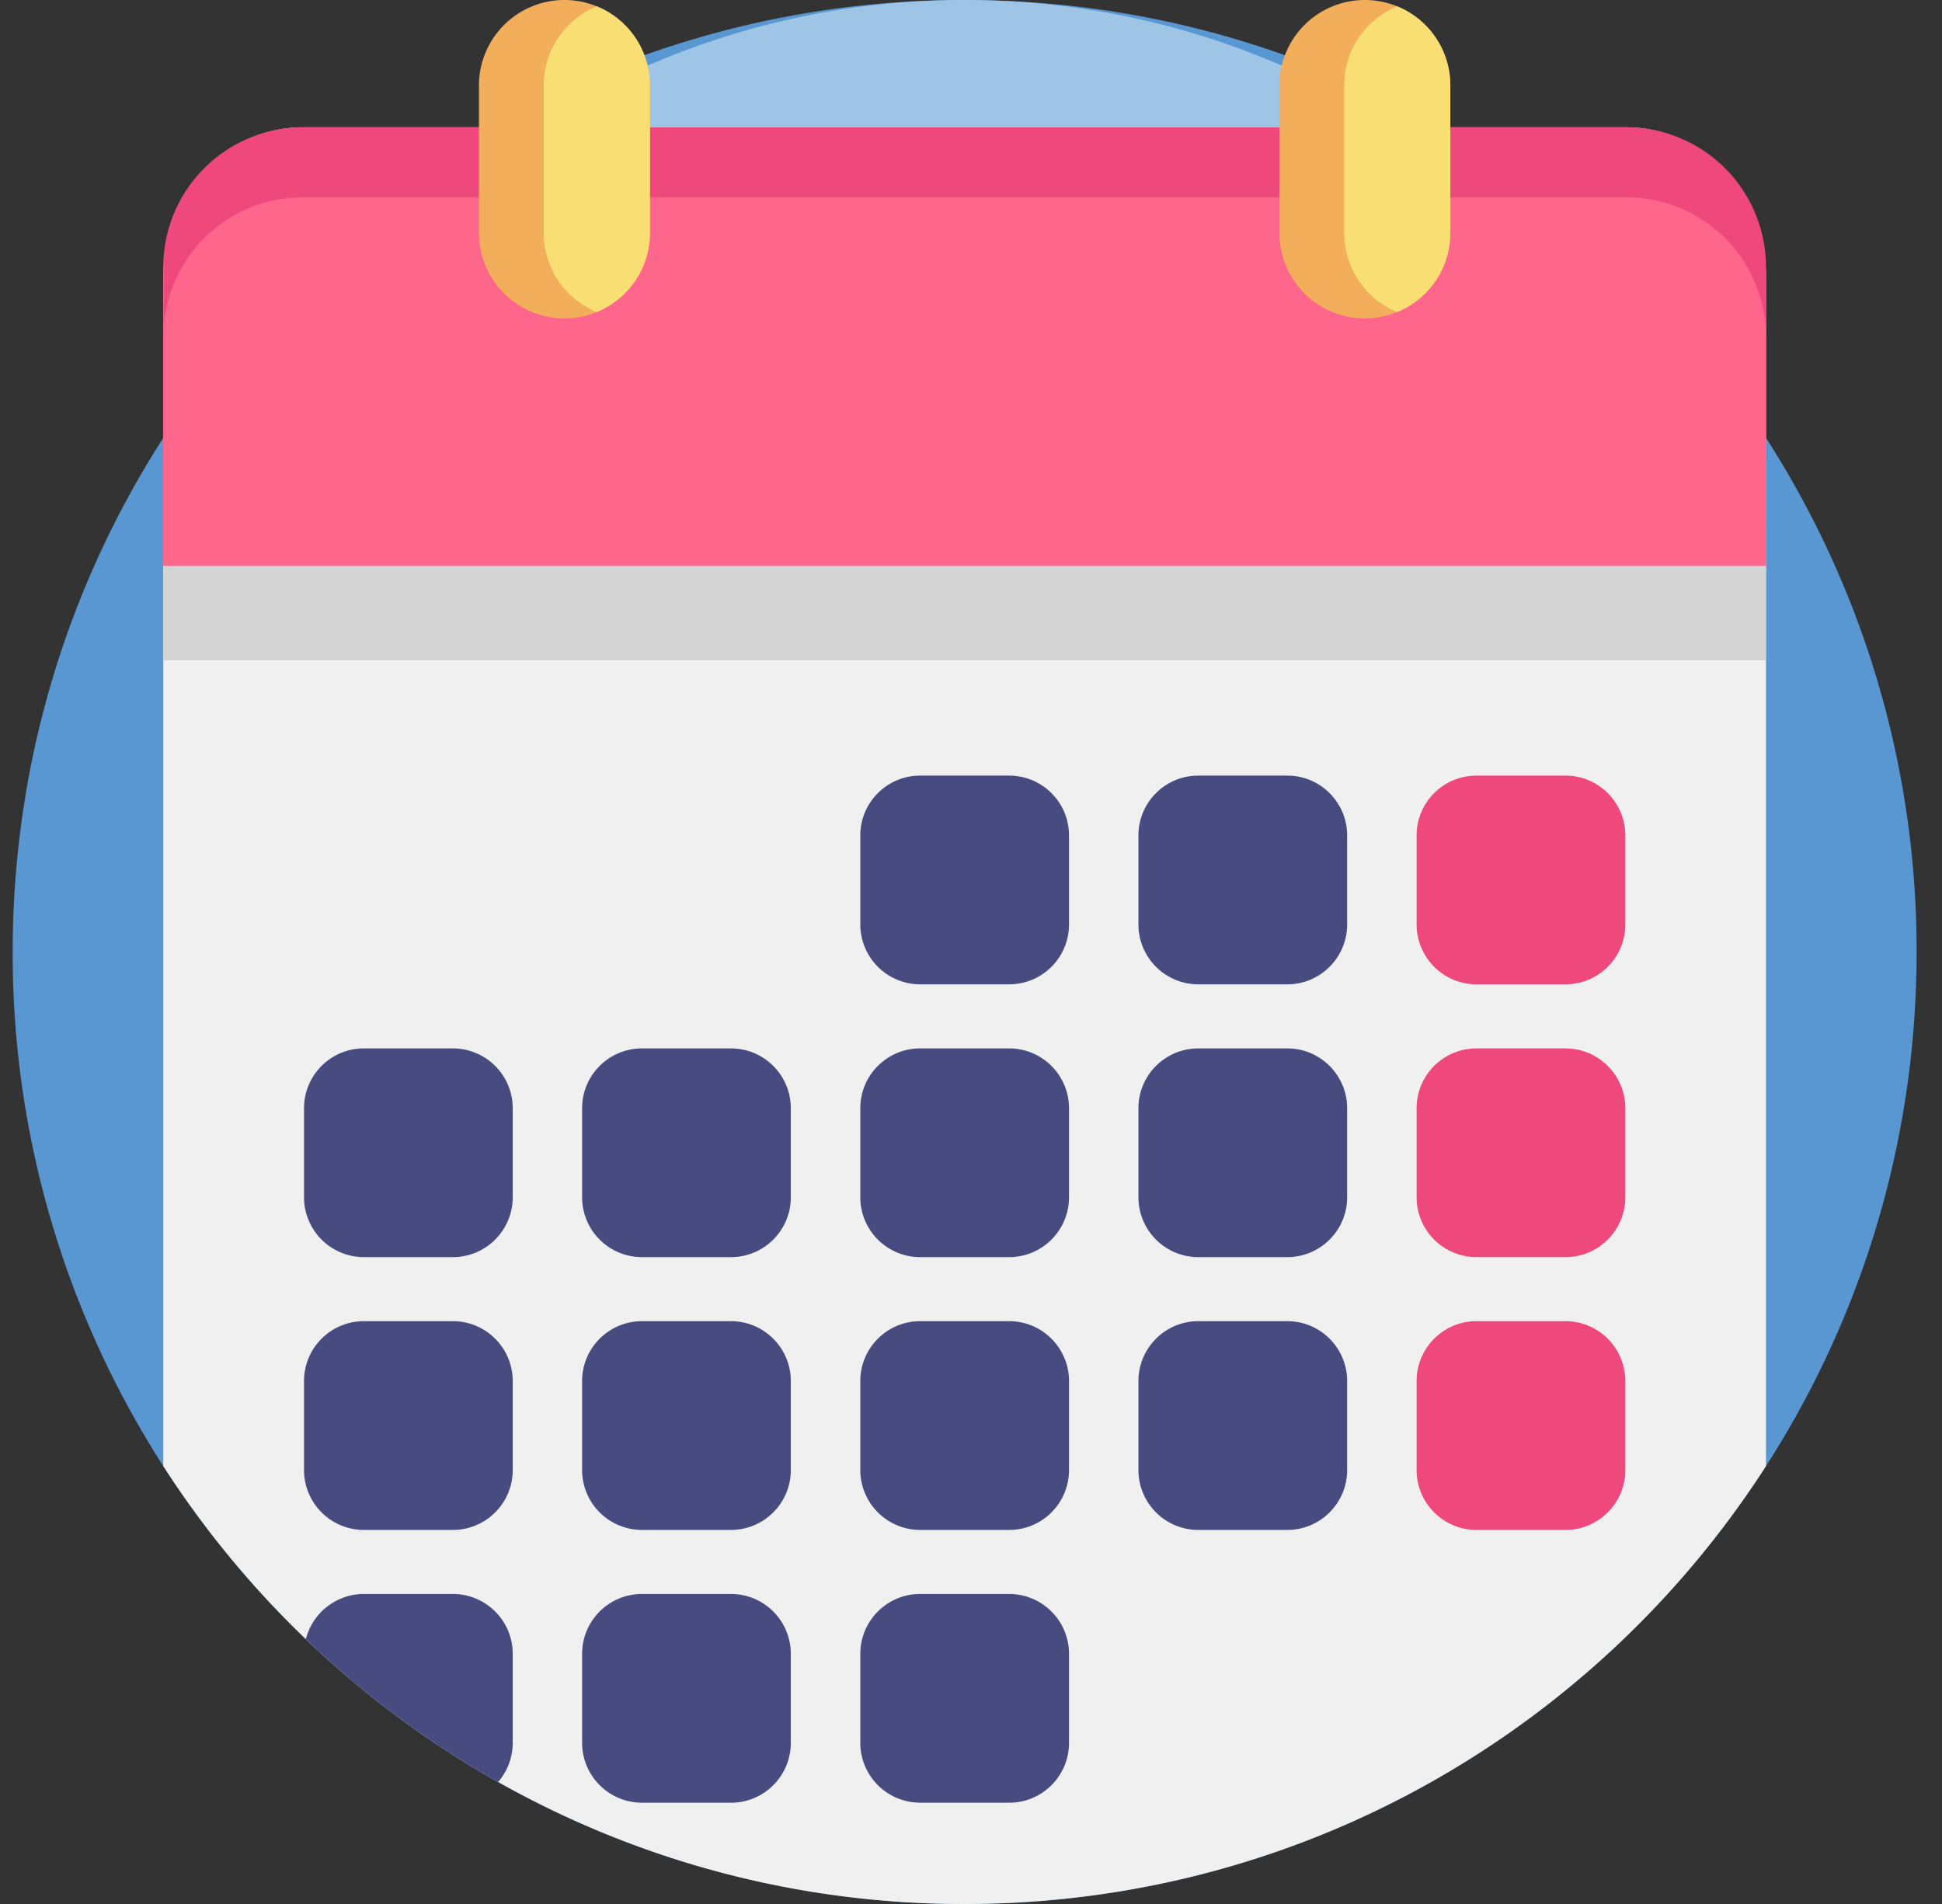 <svg width="51" height="50" viewBox="0 0 51 50" xmlns="http://www.w3.org/2000/svg"><rect x="0" y="0" width="51" height="50" fill="#333333" stroke="none"/><title>Удобный график_мелкий</title><g fill="none" fill-rule="evenodd"><path d="M50.333 25c0 4.972-1.452 9.606-3.955 13.5C41.931 45.417 34.168 50 25.333 50 16.5 50 8.735 45.417 4.288 38.5A24.883 24.883 0 0 1 .333 25c0-4.972 1.452-9.606 3.955-13.5a25.084 25.084 0 0 1 11.684-9.688A24.91 24.91 0 0 1 25.333 0c3.31 0 6.47.643 9.362 1.812A25.084 25.084 0 0 1 46.378 11.5 24.883 24.883 0 0 1 50.333 25z" fill="#5897D1"/><path d="M46.263 20.93c0 4.162-1.216 8.042-3.311 11.302-3.723 5.79-10.222 9.627-17.619 9.627-7.396 0-13.895-3.836-17.618-9.627A20.832 20.832 0 0 1 4.404 20.93c0-4.163 1.215-8.043 3.31-11.302a21 21 0 0 1 9.782-8.11A20.852 20.852 0 0 1 25.333 0c2.772 0 5.417.538 7.837 1.517a21 21 0 0 1 9.782 8.11 20.832 20.832 0 0 1 3.31 11.303z" fill="#9FC5E6"/><path d="M46.378 7.256V38.5C41.931 45.417 34.168 50 25.333 50a24.864 24.864 0 0 1-12.25-3.204A25.15 25.15 0 0 1 4.288 38.5V7.256c0-2.162 1.642-3.913 3.669-3.913h34.75c2.026 0 3.67 1.75 3.67 3.913z" fill="#F0F0F0"/><path fill="#D4D4D4" d="M4.288 13.803h42.09v3.537H4.288z"/><path d="M46.378 7.013v7.843H4.288V7.013a3.67 3.67 0 0 1 3.67-3.67h34.75a3.67 3.67 0 0 1 3.67 3.67z" fill="#EF487D"/><path d="M46.378 8.85v6.006H4.288V8.85a3.67 3.67 0 0 1 3.67-3.67h34.75a3.67 3.67 0 0 1 3.67 3.67z" fill="#FF668C"/><path d="M17.068 2.245v3.871a2.244 2.244 0 1 1-4.49 0V2.245a2.245 2.245 0 0 1 4.49 0z" fill="#F2AE5A"/><path d="M17.068 2.245v3.871c0 .94-.577 1.743-1.395 2.078a2.245 2.245 0 0 1-1.394-2.078V2.245c0-.939.577-1.743 1.394-2.078a2.24 2.24 0 0 1 1.395 2.078z" fill="#F9DF73"/><path d="M38.088 2.245v3.871a2.244 2.244 0 1 1-4.49 0V2.245a2.245 2.245 0 0 1 4.49 0z" fill="#F2AE5A"/><path d="M38.088 2.245v3.871c0 .94-.576 1.743-1.395 2.078A2.245 2.245 0 0 1 35.3 6.116V2.245c0-.939.576-1.743 1.393-2.078a2.24 2.24 0 0 1 1.395 2.078z" fill="#F9DF73"/><path d="M26.501 25.849h-2.336a1.573 1.573 0 0 1-1.572-1.573V21.94c0-.868.704-1.572 1.572-1.572h2.336c.869 0 1.573.704 1.573 1.572v2.336c0 .869-.704 1.573-1.573 1.573zm7.305 0H31.47a1.573 1.573 0 0 1-1.573-1.573V21.94c0-.868.704-1.572 1.573-1.572h2.336c.868 0 1.572.704 1.572 1.572v2.336c0 .869-.704 1.573-1.572 1.573z" fill="#484B7F"/><path d="M41.11 25.849h-2.336a1.573 1.573 0 0 1-1.572-1.573V21.94c0-.868.704-1.572 1.572-1.572h2.336c.869 0 1.573.704 1.573 1.572v2.336c0 .869-.704 1.573-1.573 1.573z" fill="#EF487D"/><path d="M11.892 33.013H9.556a1.573 1.573 0 0 1-1.572-1.573v-2.336c0-.868.704-1.572 1.572-1.572h2.336c.869 0 1.573.704 1.573 1.572v2.336c0 .869-.704 1.573-1.573 1.573zm7.305 0H16.86a1.573 1.573 0 0 1-1.573-1.573v-2.336c0-.868.704-1.572 1.573-1.572h2.336c.868 0 1.572.704 1.572 1.572v2.336c0 .869-.704 1.573-1.572 1.573zm7.304 0h-2.336a1.573 1.573 0 0 1-1.572-1.573v-2.336c0-.868.704-1.572 1.572-1.572h2.336c.869 0 1.573.704 1.573 1.572v2.336c0 .869-.704 1.573-1.573 1.573zm7.305 0H31.47a1.573 1.573 0 0 1-1.573-1.573v-2.336c0-.868.704-1.572 1.573-1.572h2.336c.868 0 1.572.704 1.572 1.572v2.336c0 .869-.704 1.573-1.572 1.573z" fill="#484B7F"/><path d="M41.11 33.013h-2.336a1.573 1.573 0 0 1-1.572-1.573v-2.336c0-.868.704-1.572 1.572-1.572h2.336c.869 0 1.573.704 1.573 1.572v2.336c0 .869-.704 1.573-1.573 1.573z" fill="#EF487D"/><path d="M11.892 40.177H9.556a1.573 1.573 0 0 1-1.572-1.573v-2.336c0-.868.704-1.573 1.572-1.573h2.336c.869 0 1.573.705 1.573 1.573v2.336c0 .869-.704 1.573-1.573 1.573zm7.305 0H16.86a1.573 1.573 0 0 1-1.573-1.573v-2.336c0-.868.704-1.573 1.573-1.573h2.336c.868 0 1.572.705 1.572 1.573v2.336c0 .869-.704 1.573-1.572 1.573zm7.304 0h-2.336a1.573 1.573 0 0 1-1.572-1.573v-2.336c0-.868.704-1.573 1.572-1.573h2.336c.869 0 1.573.705 1.573 1.573v2.336c0 .869-.704 1.573-1.573 1.573zm7.305 0H31.47a1.573 1.573 0 0 1-1.573-1.573v-2.336c0-.868.704-1.573 1.573-1.573h2.336c.868 0 1.572.705 1.572 1.573v2.336c0 .869-.704 1.573-1.572 1.573z" fill="#484B7F"/><path d="M41.11 40.177h-2.336a1.573 1.573 0 0 1-1.572-1.573v-2.336c0-.868.704-1.573 1.572-1.573h2.336c.869 0 1.573.705 1.573 1.573v2.336c0 .869-.704 1.573-1.573 1.573z" fill="#EF487D"/><path d="M13.465 43.432v2.336c0 .393-.145.752-.383 1.028a24.99 24.99 0 0 1-5.05-3.751 1.574 1.574 0 0 1 1.525-1.186h2.336c.868 0 1.572.704 1.572 1.573zm5.732 3.908H16.86a1.573 1.573 0 0 1-1.573-1.572v-2.336c0-.869.704-1.573 1.573-1.573h2.336c.868 0 1.572.704 1.572 1.573v2.336c0 .868-.704 1.573-1.572 1.573zm7.304 0h-2.336a1.573 1.573 0 0 1-1.572-1.572v-2.336c0-.869.704-1.573 1.572-1.573h2.336c.869 0 1.573.704 1.573 1.573v2.336c0 .868-.704 1.573-1.573 1.573z" fill="#484B7F"/></g></svg>